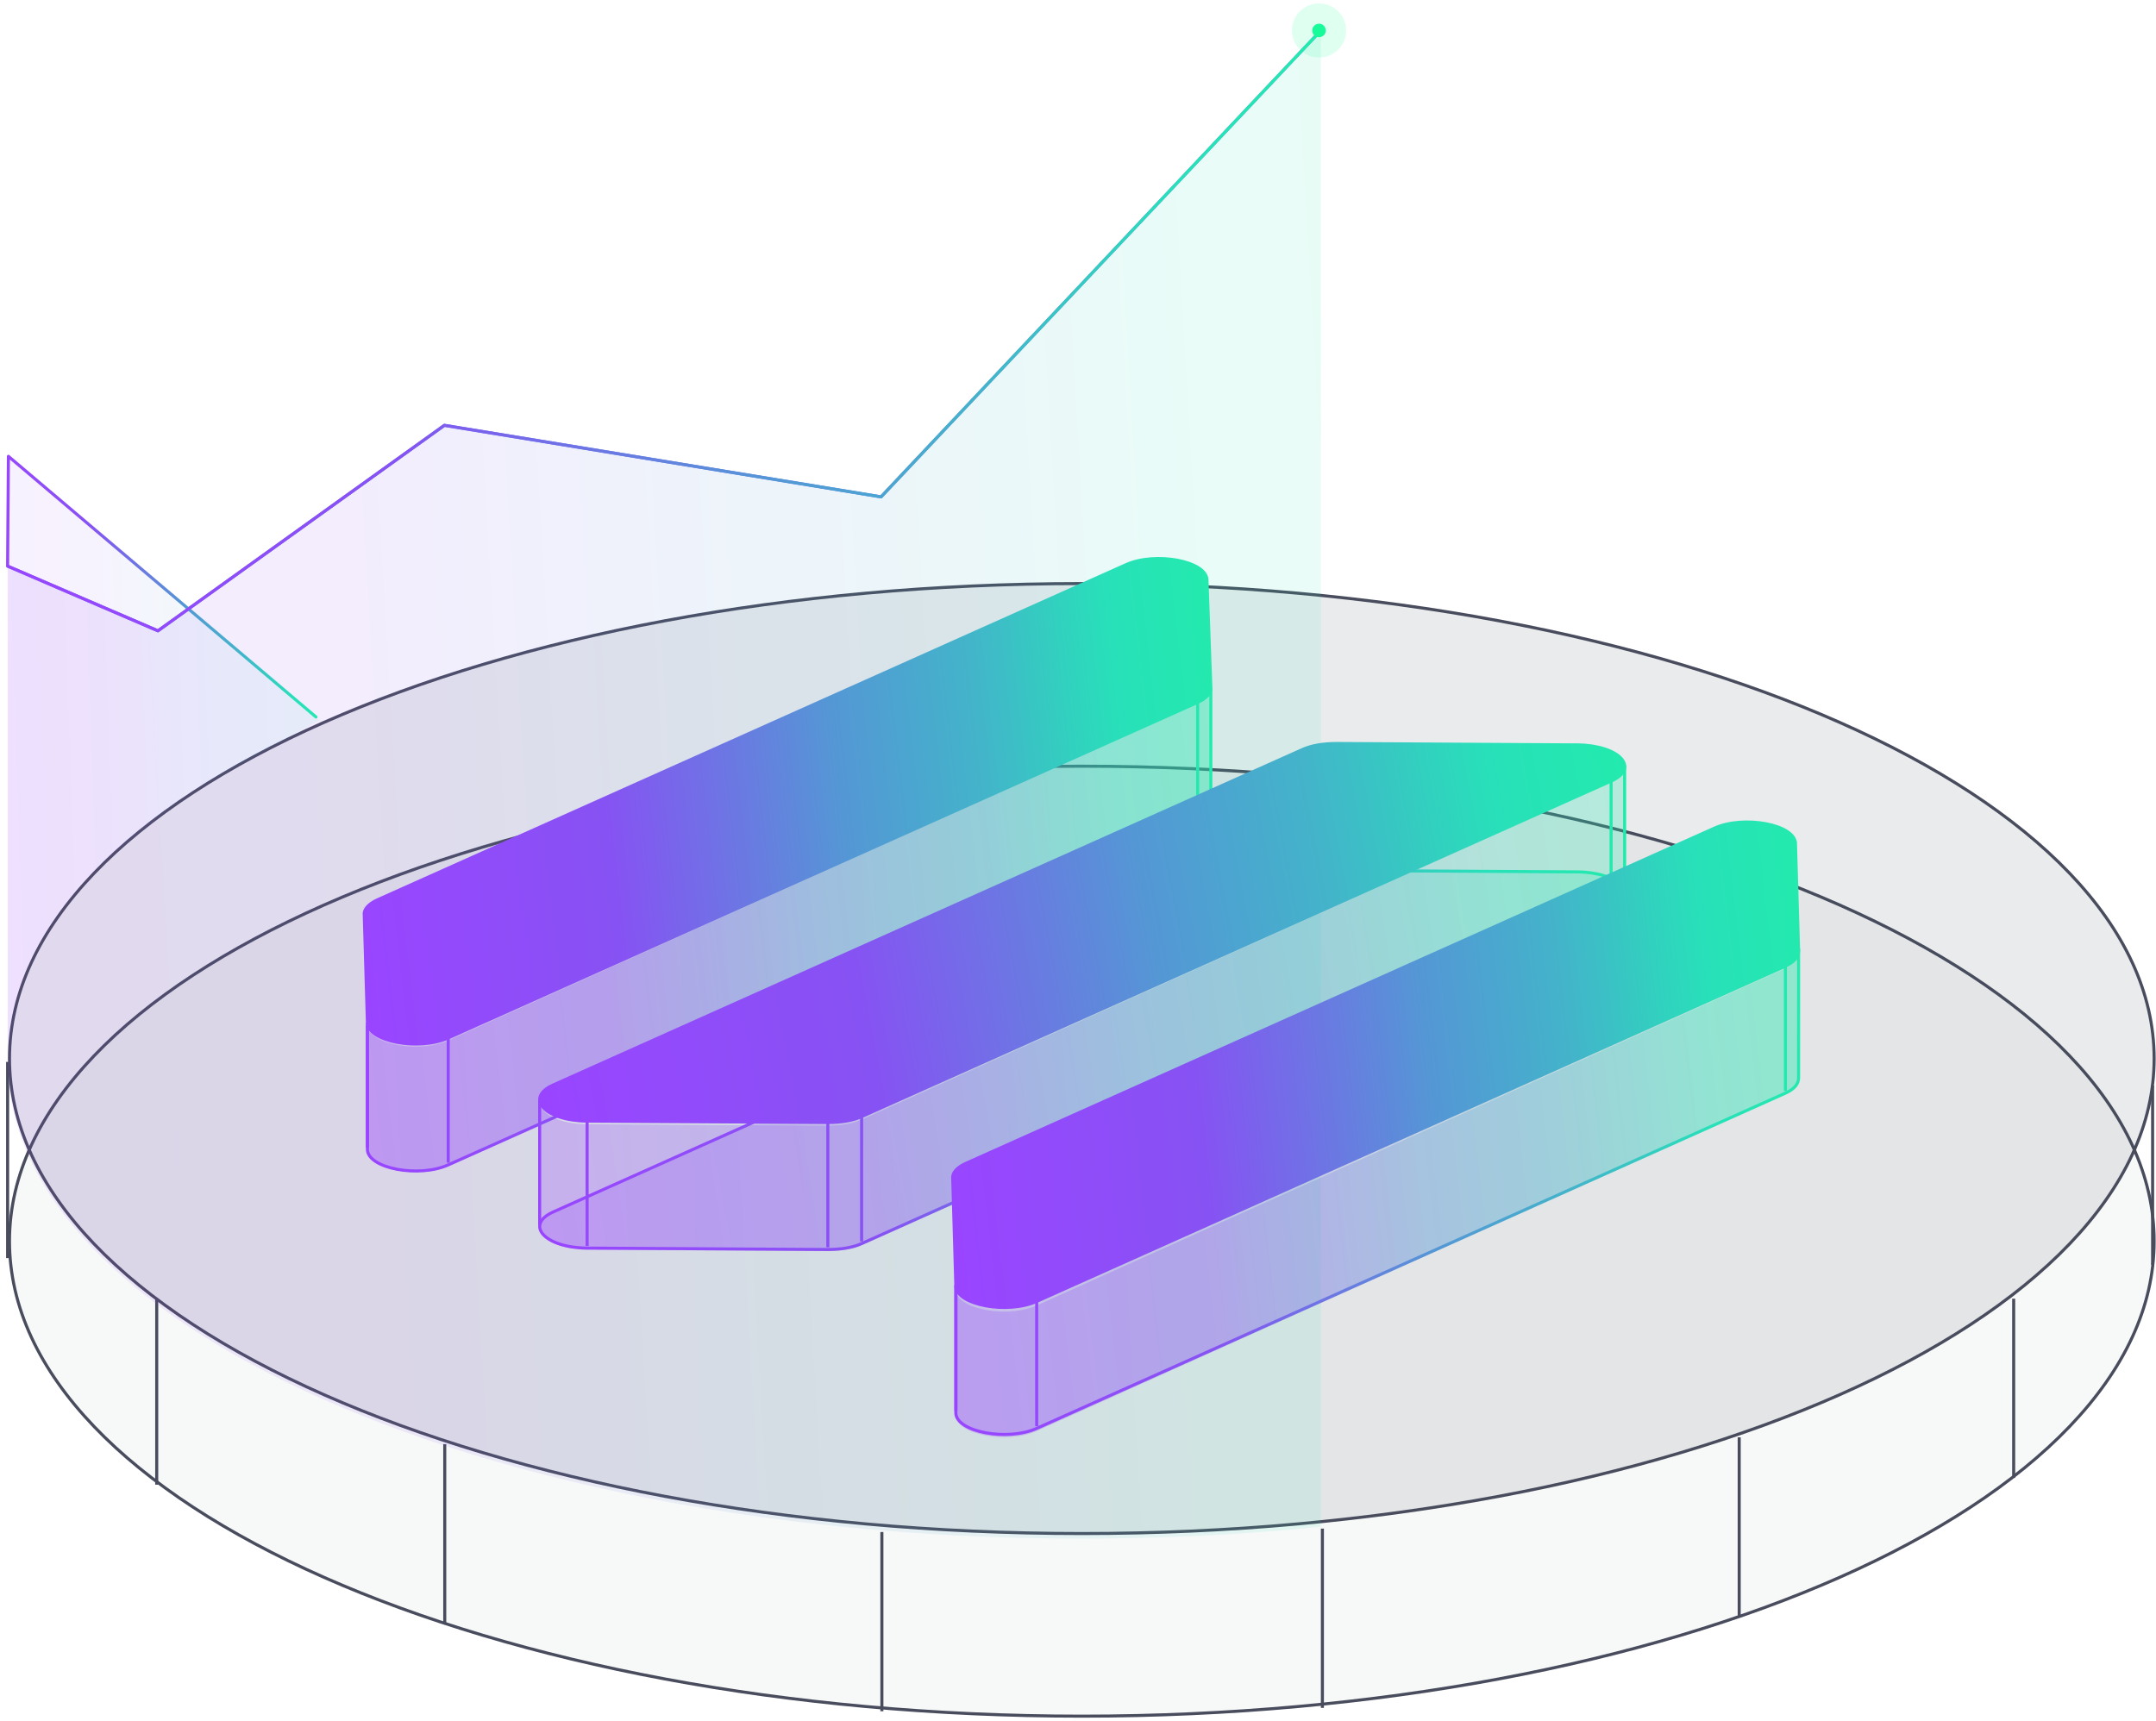 <svg width="283" height="226" viewBox="0 0 283 226" fill="none" xmlns="http://www.w3.org/2000/svg">
<path d="M142.001 225.312C180.835 225.312 216.003 218.351 241.469 207.089C254.202 201.458 264.519 194.747 271.655 187.286C278.792 179.823 282.756 171.6 282.756 162.952C282.756 154.304 278.792 146.081 271.655 138.618C264.519 131.157 254.202 124.446 241.469 118.815C216.003 107.553 180.835 100.592 142.001 100.592C103.166 100.592 67.999 107.553 42.532 118.815C29.799 124.446 19.483 131.157 12.346 138.618C5.209 146.081 1.245 154.304 1.245 162.952C1.245 171.6 5.209 179.823 12.346 187.286C19.483 194.747 29.799 201.458 42.532 207.089C67.999 218.351 103.166 225.312 142.001 225.312Z" fill="#484C5D" fill-opacity="0.04" stroke="#484C5D" stroke-width="0.4"/>
<path d="M1 165.172V139.42M20.571 194.92V170.5M58.379 213.124V189.592M115.757 224.668V201.136M173.58 224.224V200.692M228.29 212.236V188.704M264.319 194.032C264.319 184.842 264.319 179.69 264.319 170.5M282.555 166.06V142.528" stroke="#484C5D" stroke-width="0.4"/>
<path d="M142.001 201.336C180.835 201.336 216.003 194.375 241.469 183.113C254.202 177.482 264.519 170.771 271.655 163.31C278.792 155.847 282.756 147.624 282.756 138.976C282.756 130.328 278.792 122.105 271.655 114.642C264.519 107.181 254.202 100.47 241.469 94.839C216.003 83.577 180.835 76.616 142.001 76.616C103.166 76.616 67.999 83.577 42.532 94.839C29.799 100.47 19.483 107.181 12.346 114.642C5.209 122.105 1.245 130.328 1.245 138.976C1.245 147.624 5.209 155.847 12.346 163.31C19.483 170.771 29.799 177.482 42.532 183.113C67.999 194.375 103.166 201.336 142.001 201.336Z" fill="#484C5D" fill-opacity="0.11" stroke="#484C5D" stroke-width="0.4"/>
<path d="M41.921 94.576L25.018 103.9L13.393 113.245C13.049 113.576 12.717 113.914 12.392 114.252C11.794 114.87 11.215 115.494 10.662 116.118C9.81 117.087 9.01 118.068 8.269 119.056C8.126 119.245 7.983 119.44 7.846 119.628C7.385 120.265 6.942 120.902 6.526 121.546C2.93 127.065 1.012 132.902 1.012 138.934V73.898L1.103 59.91L41.921 94.576Z" fill="url(#paint0_linear_1228_9031)" fill-opacity="0.07"/>
<path d="M173.379 4V200.441C163.287 201.461 152.784 202.001 141.996 202.001C132.99 202.001 124.178 201.624 115.64 200.909C94.479 199.128 74.996 195.253 58.323 189.78C43.19 184.82 30.373 178.547 20.723 171.332C20.43 171.111 20.137 170.89 19.851 170.669C19.598 170.474 19.344 170.279 19.09 170.077C18.954 169.967 18.811 169.856 18.674 169.746C18.408 169.531 18.141 169.317 17.881 169.102C16.6 168.056 15.39 166.99 14.246 165.904C14.213 165.878 14.187 165.846 14.155 165.82C13.895 165.573 13.635 165.319 13.381 165.066C13.381 165.066 13.377 165.061 13.368 165.053C13.316 165.001 13.27 164.955 13.218 164.91C12.952 164.643 12.685 164.37 12.425 164.104C12.178 163.844 11.931 163.59 11.69 163.337C11.476 163.109 11.268 162.875 11.053 162.641C10.832 162.388 10.611 162.141 10.39 161.887C10.162 161.627 9.941 161.367 9.726 161.1C9.609 160.97 9.505 160.834 9.395 160.704C9.265 160.548 9.141 160.392 9.017 160.236C8.835 160.008 8.66 159.781 8.484 159.553C8.049 158.981 7.626 158.409 7.229 157.837C7.08 157.616 6.924 157.389 6.774 157.168C6.54 156.817 6.312 156.466 6.098 156.108C5.883 155.77 5.681 155.432 5.486 155.094C5.473 155.068 5.46 155.049 5.441 155.023C5.408 154.964 5.376 154.912 5.343 154.854C5.22 154.633 5.096 154.412 4.979 154.197C4.953 154.152 4.927 154.1 4.901 154.054C4.869 153.989 4.836 153.931 4.804 153.872C4.628 153.541 4.459 153.216 4.296 152.884C4.186 152.663 4.082 152.442 3.978 152.221C3.874 152.006 3.776 151.792 3.679 151.577C3.679 151.571 3.679 151.564 3.679 151.558C1.923 147.612 1.006 143.537 1.006 139.363V74.327C3.815 75.536 8.861 77.707 13.387 79.658C16.288 80.906 18.974 82.063 20.729 82.817L58.329 55.84L115.646 65.233L173.379 4Z" fill="url(#paint1_linear_1228_9031)" fill-opacity="0.1"/>
<path d="M41.476 94.132L1.103 59.91L1 74.152" stroke="url(#paint2_linear_1228_9031)" stroke-width="0.4" stroke-linecap="round" stroke-linejoin="round"/>
<path d="M173.381 4L115.648 65.233L58.331 55.84L20.731 82.817C18.975 82.063 16.29 80.906 13.389 79.658C8.863 77.707 3.817 75.536 1.008 74.327" stroke="#647DFA" stroke-width="0.4" stroke-linecap="round" stroke-linejoin="round"/>
<path d="M173.381 4L115.648 65.233L58.331 55.84L20.731 82.817C18.975 82.063 16.29 80.906 13.389 79.658C8.863 77.707 3.817 75.536 1.008 74.327" stroke="url(#paint3_linear_1228_9031)" stroke-width="0.4" stroke-linecap="round" stroke-linejoin="round"/>
<ellipse cx="173.136" cy="4" rx="3.558" ry="3.552" fill="#19FB9B" fill-opacity="0.14"/>
<ellipse cx="173.136" cy="4" rx="0.89" ry="0.888" fill="#19FB9B"/>
<path d="M158.808 91V104.008L157.208 104.726L72.627 142.82C71.392 143.374 70.839 144.059 70.839 144.731V147.677L58.834 153.087C54.984 154.82 48.318 153.568 48.221 151.083V135.769C48.312 135.664 48.416 135.565 48.539 135.46C49.918 137.351 55.459 138.128 58.834 136.606L157.208 92.298C157.56 92.14 157.865 91.962 158.119 91.771C158.438 91.534 158.672 91.27 158.808 91Z" fill="url(#paint4_linear_1228_9031)" fill-opacity="0.27"/>
<path d="M235.896 125.878V142.359C235.643 142.84 235.129 143.268 234.355 143.617L136.078 187.873C132.235 189.606 125.569 188.354 125.465 185.876H125.471V169.475C125.497 169.751 125.608 170.008 125.784 170.252C127.169 172.137 132.709 172.914 136.078 171.392L234.355 127.137C234.758 126.952 235.09 126.748 235.35 126.524C235.591 126.326 235.773 126.109 235.896 125.878Z" fill="url(#paint5_linear_1228_9031)" fill-opacity="0.27"/>
<path d="M213.252 100.904V114.235L211.477 115.032L211.21 115.151L126.792 153.166C125.634 153.686 124.964 154.424 125.062 155.156L125.055 155.162L125.14 158.055L113.096 163.478C111.951 163.999 110.41 164.256 108.661 164.256L77.075 164.071H77.068C73.348 164.045 70.877 162.668 70.844 161.244V147.677L70.838 144.731C70.838 144.83 70.851 144.929 70.87 145.021C70.89 145.113 70.922 145.205 70.968 145.298C71.013 145.397 71.066 145.489 71.13 145.581C71.176 145.654 71.235 145.719 71.293 145.785C71.352 145.851 71.41 145.917 71.482 145.983C71.579 146.069 71.677 146.154 71.794 146.233C72.002 146.392 72.243 146.537 72.516 146.668C72.607 146.714 72.698 146.761 72.795 146.8C73.862 147.275 75.332 147.584 77.068 147.597H77.075L98.334 147.723L108.661 147.782C110.41 147.782 111.951 147.518 113.096 146.998L185.763 114.274L211.477 102.696C212.628 102.176 213.187 101.543 213.252 100.904Z" fill="url(#paint6_linear_1228_9031)" fill-opacity="0.27"/>
<path d="M58.834 136.265V152.646" stroke="#9349FB" stroke-width="0.4"/>
<path d="M48.221 134.273V150.661" stroke="#9945FF" stroke-width="0.4"/>
<path d="M77.068 147.195V163.582" stroke="#9746FD" stroke-width="0.4"/>
<path d="M70.838 144.456V160.824" stroke="#9945FF" stroke-width="0.4"/>
<path d="M108.662 147.371V163.759" stroke="#8A50F5" stroke-width="0.4"/>
<path d="M113.096 146.598V162.986" stroke="#8851F3" stroke-width="0.4"/>
<path d="M125.473 168.864V185.252" stroke="#9945FE" stroke-width="0.4"/>
<path d="M136.078 170.856V187.244" stroke="#9449FB" stroke-width="0.4"/>
<path d="M234.355 126.842V143.23" stroke="#24E8B0" stroke-width="0.4"/>
<path d="M157.207 92.206V108.593" stroke="#24E8B0" stroke-width="0.4" stroke-miterlimit="10"/>
<path d="M211.477 102.545V118.927" stroke="#23E9AF" stroke-width="0.4" stroke-miterlimit="10"/>
<path d="M213.252 100.495V116.614" stroke="#22EAAD" stroke-width="0.4" stroke-miterlimit="10"/>
<path d="M158.938 90.596V106.899C159.036 107.633 158.366 108.367 157.208 108.885L58.834 152.938C54.99 154.661 48.325 153.416 48.227 150.946L48.227 137L48.228 135C48.137 134.273 48.39 135.331 49.547 134.807L147.824 90.8C151.668 89.076 157.909 85.036 158 87.5L158.938 90.596Z" fill="url(#paint7_linear_1228_9031)" fill-opacity="0.22" stroke="url(#paint8_linear_1228_9031)" stroke-width="0.4"/>
<path d="M211.477 119.218L113.096 163.271C111.952 163.782 110.41 164.044 108.654 164.044L77.068 163.861C71.553 163.815 68.783 160.833 72.626 159.11L171.008 115.057C172.152 114.546 173.693 114.284 175.449 114.284L207.035 114.468C212.55 114.514 215.327 117.495 211.484 119.218H211.477Z" fill="url(#paint9_linear_1228_9031)" fill-opacity="0.22" stroke="url(#paint10_linear_1228_9031)" stroke-width="0.4"/>
<path d="M236.085 124.616V141.53C236.085 142.316 235.5 143.004 234.356 143.515L136.079 187.529C132.235 189.252 125.569 188.007 125.465 185.543L125.466 169C125.369 168.266 125.628 169.922 126.785 169.404L225.062 125.391C228.906 123.667 235.902 122.03 236 124.5L236.085 124.616Z" fill="url(#paint11_linear_1228_9031)" fill-opacity="0.22" stroke="url(#paint12_linear_1228_9031)" stroke-width="0.4"/>
<path d="M158.425 76.119L158.938 90.227C159.036 90.961 158.366 91.694 157.208 92.212L58.834 136.265C54.99 137.988 48.325 136.743 48.227 134.273L47.811 120.126V120.113C47.72 119.386 48.39 118.658 49.547 118.134L147.824 74.127C151.668 72.404 158.334 73.649 158.425 76.112V76.119Z" fill="url(#paint13_linear_1228_9031)" stroke="url(#paint14_linear_1228_9031)" stroke-width="0.4"/>
<path d="M211.477 102.545L113.096 146.598C111.952 147.109 110.41 147.371 108.654 147.371L77.068 147.188C71.553 147.142 68.783 144.161 72.626 142.437L171.008 98.385C172.152 97.874 173.693 97.611 175.449 97.611L207.035 97.795C212.55 97.841 215.327 100.822 211.484 102.545H211.477Z" fill="url(#paint15_linear_1228_9031)" stroke="url(#paint16_linear_1228_9031)" stroke-width="0.4"/>
<path d="M235.676 110.71L236.086 124.857C236.086 125.643 235.501 126.331 234.356 126.842L136.079 170.856C132.236 172.579 125.57 171.334 125.466 168.87L125.056 154.717C124.959 153.983 125.629 153.249 126.786 152.731L225.063 108.718C228.906 106.995 235.572 108.24 235.67 110.71H235.676Z" fill="url(#paint17_linear_1228_9031)" stroke="url(#paint18_linear_1228_9031)" stroke-width="0.4"/>
<defs>
<linearGradient id="paint0_linear_1228_9031" x1="1.012" y1="120.872" x2="52.259" y2="119.096" gradientUnits="userSpaceOnUse">
<stop stop-color="#9945FF"/>
<stop offset="0.01" stop-color="#9846FF"/>
<stop offset="0.24" stop-color="#8752F3"/>
<stop offset="0.465" stop-color="#5497D5"/>
<stop offset="0.6" stop-color="#43B4CA"/>
<stop offset="0.735" stop-color="#28E0B9"/>
<stop offset="1" stop-color="#19FB9B"/>
</linearGradient>
<linearGradient id="paint1_linear_1228_9031" x1="1.006" y1="156.743" x2="216.469" y2="144.191" gradientUnits="userSpaceOnUse">
<stop stop-color="#9945FF"/>
<stop offset="0.01" stop-color="#9846FF"/>
<stop offset="0.24" stop-color="#8752F3"/>
<stop offset="0.465" stop-color="#5497D5"/>
<stop offset="0.6" stop-color="#43B4CA"/>
<stop offset="0.735" stop-color="#28E0B9"/>
<stop offset="1" stop-color="#19FB9B"/>
</linearGradient>
<linearGradient id="paint2_linear_1228_9031" x1="1" y1="86.31" x2="51.449" y2="82.317" gradientUnits="userSpaceOnUse">
<stop stop-color="#9945FF"/>
<stop offset="0.24" stop-color="#8752F3"/>
<stop offset="0.465" stop-color="#5497D5"/>
<stop offset="0.6" stop-color="#43B4CA"/>
<stop offset="0.735" stop-color="#28E0B9"/>
<stop offset="1" stop-color="#19FB9B"/>
</linearGradient>
<linearGradient id="paint3_linear_1228_9031" x1="1.008" y1="64.802" x2="212.668" y2="33.825" gradientUnits="userSpaceOnUse">
<stop stop-color="#9945FF"/>
<stop offset="0.24" stop-color="#8752F3"/>
<stop offset="0.465" stop-color="#5497D5"/>
<stop offset="0.6" stop-color="#43B4CA"/>
<stop offset="0.735" stop-color="#28E0B9"/>
<stop offset="1" stop-color="#19FB9B"/>
</linearGradient>
<linearGradient id="paint4_linear_1228_9031" x1="48.221" y1="139.516" x2="185.028" y2="123.418" gradientUnits="userSpaceOnUse">
<stop stop-color="#9945FF"/>
<stop offset="0.01" stop-color="#9846FF"/>
<stop offset="0.24" stop-color="#8752F3"/>
<stop offset="0.465" stop-color="#5497D5"/>
<stop offset="0.6" stop-color="#43B4CA"/>
<stop offset="0.735" stop-color="#28E0B9"/>
<stop offset="1" stop-color="#19FB9B"/>
</linearGradient>
<linearGradient id="paint5_linear_1228_9031" x1="125.465" y1="174.323" x2="262.078" y2="158.247" gradientUnits="userSpaceOnUse">
<stop stop-color="#9945FF"/>
<stop offset="0.01" stop-color="#9846FF"/>
<stop offset="0.24" stop-color="#8752F3"/>
<stop offset="0.465" stop-color="#5497D5"/>
<stop offset="0.6" stop-color="#43B4CA"/>
<stop offset="0.735" stop-color="#28E0B9"/>
<stop offset="1" stop-color="#19FB9B"/>
</linearGradient>
<linearGradient id="paint6_linear_1228_9031" x1="70.838" y1="149.775" x2="245.504" y2="123.5" gradientUnits="userSpaceOnUse">
<stop stop-color="#9945FF"/>
<stop offset="0.01" stop-color="#9846FF"/>
<stop offset="0.24" stop-color="#8752F3"/>
<stop offset="0.465" stop-color="#5497D5"/>
<stop offset="0.6" stop-color="#43B4CA"/>
<stop offset="0.735" stop-color="#28E0B9"/>
<stop offset="1" stop-color="#19FB9B"/>
</linearGradient>
<linearGradient id="paint7_linear_1228_9031" x1="47.775" y1="139.169" x2="185.303" y2="123.121" gradientUnits="userSpaceOnUse">
<stop stop-color="#9945FF"/>
<stop offset="0.01" stop-color="#9846FF"/>
<stop offset="0.24" stop-color="#8752F3"/>
<stop offset="0.465" stop-color="#5497D5"/>
<stop offset="0.6" stop-color="#43B4CA"/>
<stop offset="0.735" stop-color="#28E0B9"/>
<stop offset="1" stop-color="#19FB9B"/>
</linearGradient>
<linearGradient id="paint8_linear_1228_9031" x1="47.775" y1="139.169" x2="185.303" y2="123.121" gradientUnits="userSpaceOnUse">
<stop stop-color="#9945FF"/>
<stop offset="0.01" stop-color="#9846FF"/>
<stop offset="0.24" stop-color="#8752F3"/>
<stop offset="0.465" stop-color="#5497D5"/>
<stop offset="0.6" stop-color="#43B4CA"/>
<stop offset="0.735" stop-color="#28E0B9"/>
<stop offset="1" stop-color="#19FB9B"/>
</linearGradient>
<linearGradient id="paint9_linear_1228_9031" x1="70.842" y1="152.671" x2="243.153" y2="119.667" gradientUnits="userSpaceOnUse">
<stop stop-color="#9945FF"/>
<stop offset="0.01" stop-color="#9846FF"/>
<stop offset="0.24" stop-color="#8752F3"/>
<stop offset="0.465" stop-color="#5497D5"/>
<stop offset="0.6" stop-color="#43B4CA"/>
<stop offset="0.735" stop-color="#28E0B9"/>
<stop offset="1" stop-color="#19FB9B"/>
</linearGradient>
<linearGradient id="paint10_linear_1228_9031" x1="70.842" y1="152.671" x2="243.153" y2="119.667" gradientUnits="userSpaceOnUse">
<stop stop-color="#9945FF"/>
<stop offset="0.01" stop-color="#9846FF"/>
<stop offset="0.24" stop-color="#8752F3"/>
<stop offset="0.465" stop-color="#5497D5"/>
<stop offset="0.6" stop-color="#43B4CA"/>
<stop offset="0.735" stop-color="#28E0B9"/>
<stop offset="1" stop-color="#19FB9B"/>
</linearGradient>
<linearGradient id="paint11_linear_1228_9031" x1="125.047" y1="173.76" x2="262.447" y2="157.742" gradientUnits="userSpaceOnUse">
<stop stop-color="#9945FF"/>
<stop offset="0.01" stop-color="#9846FF"/>
<stop offset="0.24" stop-color="#8752F3"/>
<stop offset="0.465" stop-color="#5497D5"/>
<stop offset="0.6" stop-color="#43B4CA"/>
<stop offset="0.735" stop-color="#28E0B9"/>
<stop offset="1" stop-color="#19FB9B"/>
</linearGradient>
<linearGradient id="paint12_linear_1228_9031" x1="125.047" y1="173.76" x2="262.447" y2="157.742" gradientUnits="userSpaceOnUse">
<stop stop-color="#9945FF"/>
<stop offset="0.01" stop-color="#9846FF"/>
<stop offset="0.24" stop-color="#8752F3"/>
<stop offset="0.465" stop-color="#5497D5"/>
<stop offset="0.6" stop-color="#43B4CA"/>
<stop offset="0.735" stop-color="#28E0B9"/>
<stop offset="1" stop-color="#19FB9B"/>
</linearGradient>
<linearGradient id="paint13_linear_1228_9031" x1="47.803" y1="122.496" x2="185.33" y2="106.448" gradientUnits="userSpaceOnUse">
<stop stop-color="#9945FF"/>
<stop offset="0.01" stop-color="#9846FF"/>
<stop offset="0.24" stop-color="#8752F3"/>
<stop offset="0.465" stop-color="#5497D5"/>
<stop offset="0.6" stop-color="#43B4CA"/>
<stop offset="0.735" stop-color="#28E0B9"/>
<stop offset="1" stop-color="#19FB9B"/>
</linearGradient>
<linearGradient id="paint14_linear_1228_9031" x1="47.803" y1="122.496" x2="185.33" y2="106.448" gradientUnits="userSpaceOnUse">
<stop stop-color="#9945FF"/>
<stop offset="0.01" stop-color="#9846FF"/>
<stop offset="0.24" stop-color="#8752F3"/>
<stop offset="0.465" stop-color="#5497D5"/>
<stop offset="0.6" stop-color="#43B4CA"/>
<stop offset="0.735" stop-color="#28E0B9"/>
<stop offset="1" stop-color="#19FB9B"/>
</linearGradient>
<linearGradient id="paint15_linear_1228_9031" x1="70.842" y1="135.998" x2="243.153" y2="102.994" gradientUnits="userSpaceOnUse">
<stop stop-color="#9945FF"/>
<stop offset="0.01" stop-color="#9846FF"/>
<stop offset="0.24" stop-color="#8752F3"/>
<stop offset="0.465" stop-color="#5497D5"/>
<stop offset="0.6" stop-color="#43B4CA"/>
<stop offset="0.735" stop-color="#28E0B9"/>
<stop offset="1" stop-color="#19FB9B"/>
</linearGradient>
<linearGradient id="paint16_linear_1228_9031" x1="70.842" y1="135.998" x2="243.153" y2="102.994" gradientUnits="userSpaceOnUse">
<stop stop-color="#9945FF"/>
<stop offset="0.01" stop-color="#9846FF"/>
<stop offset="0.24" stop-color="#8752F3"/>
<stop offset="0.465" stop-color="#5497D5"/>
<stop offset="0.6" stop-color="#43B4CA"/>
<stop offset="0.735" stop-color="#28E0B9"/>
<stop offset="1" stop-color="#19FB9B"/>
</linearGradient>
<linearGradient id="paint17_linear_1228_9031" x1="125.047" y1="157.087" x2="262.447" y2="141.069" gradientUnits="userSpaceOnUse">
<stop stop-color="#9945FF"/>
<stop offset="0.01" stop-color="#9846FF"/>
<stop offset="0.24" stop-color="#8752F3"/>
<stop offset="0.465" stop-color="#5497D5"/>
<stop offset="0.6" stop-color="#43B4CA"/>
<stop offset="0.735" stop-color="#28E0B9"/>
<stop offset="1" stop-color="#19FB9B"/>
</linearGradient>
<linearGradient id="paint18_linear_1228_9031" x1="125.047" y1="157.087" x2="262.447" y2="141.069" gradientUnits="userSpaceOnUse">
<stop stop-color="#9945FF"/>
<stop offset="0.01" stop-color="#9846FF"/>
<stop offset="0.24" stop-color="#8752F3"/>
<stop offset="0.465" stop-color="#5497D5"/>
<stop offset="0.6" stop-color="#43B4CA"/>
<stop offset="0.735" stop-color="#28E0B9"/>
<stop offset="1" stop-color="#19FB9B"/>
</linearGradient>
</defs>
</svg>
